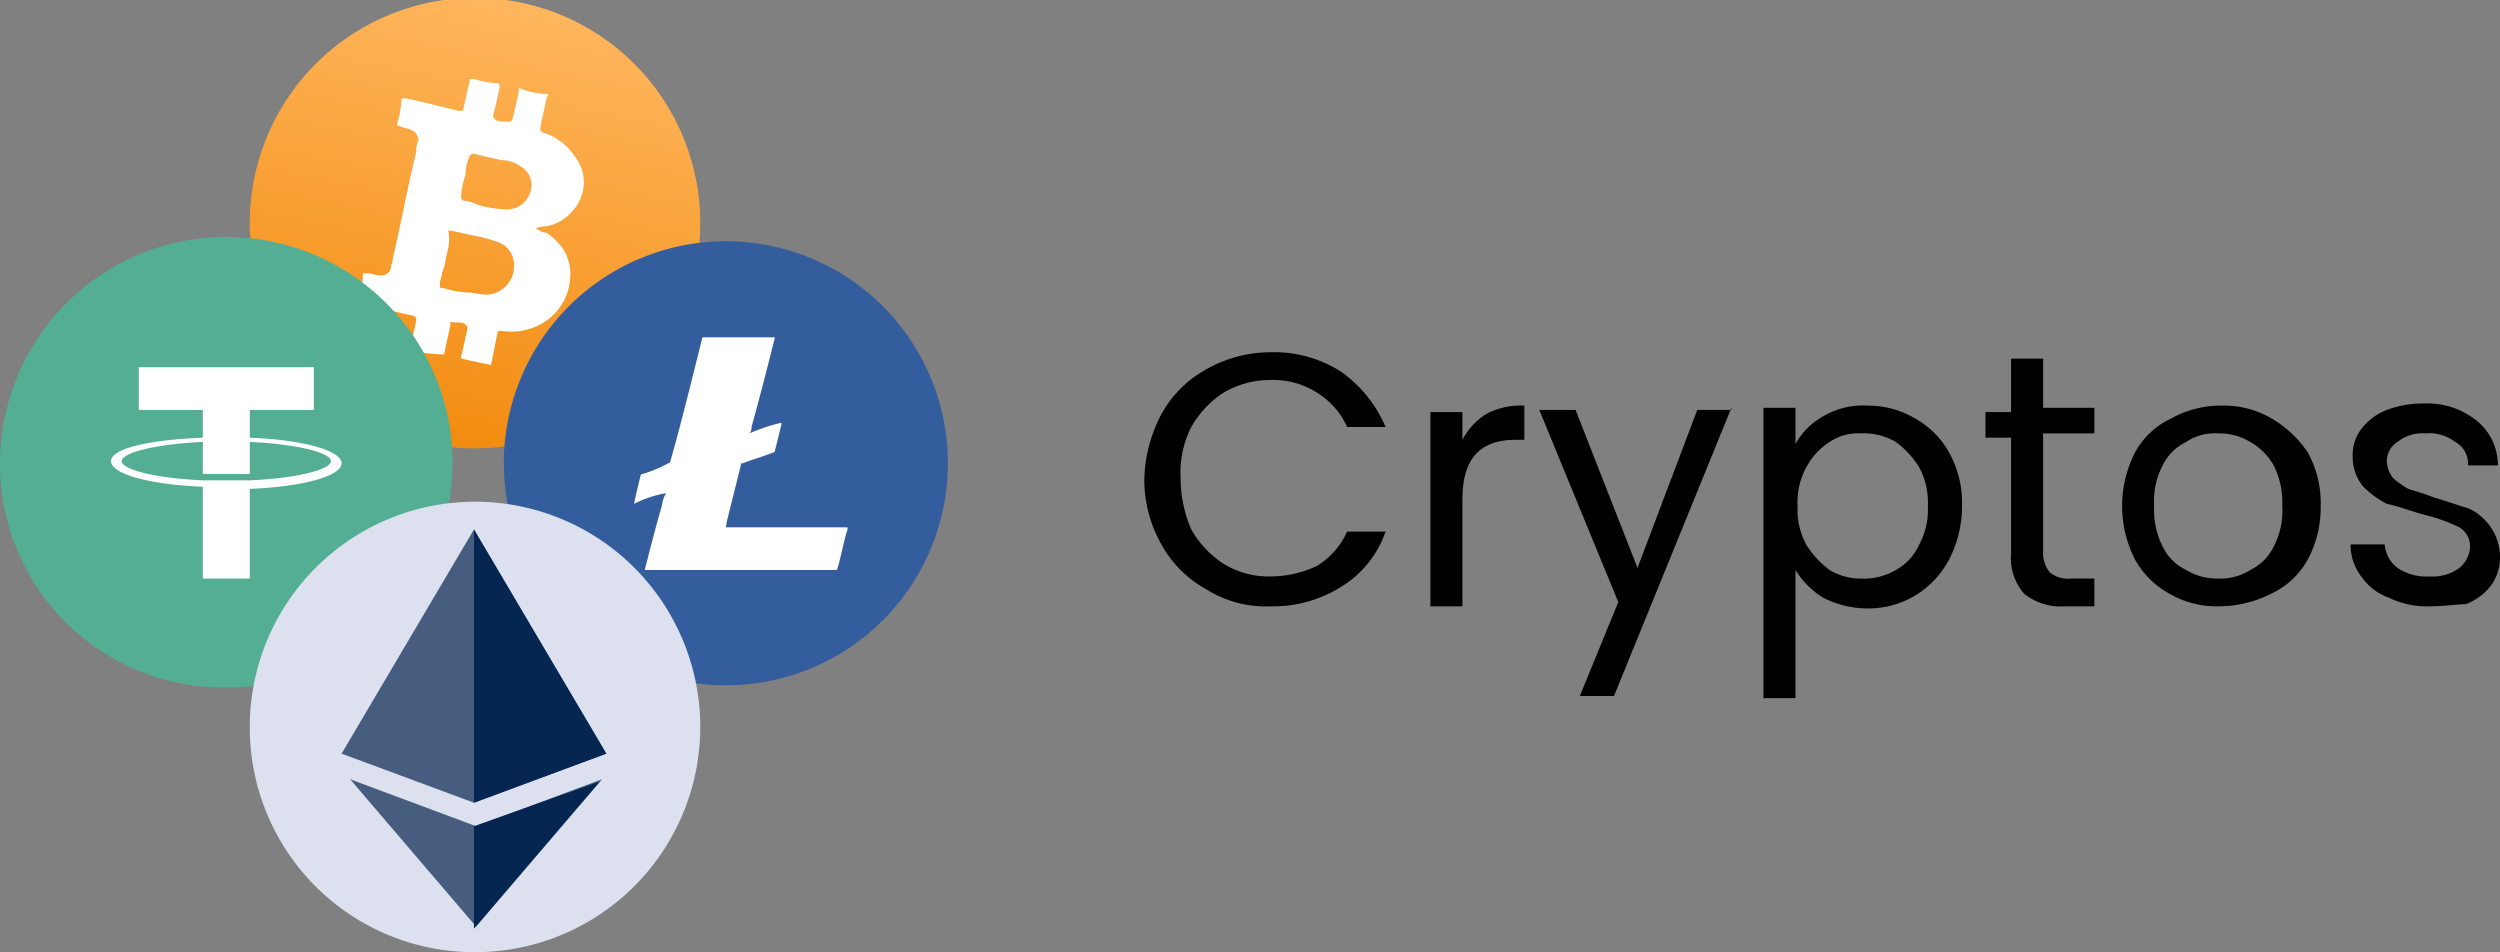 <svg id="Layer_1" data-name="Layer 1" xmlns="http://www.w3.org/2000/svg" xmlns:xlink="http://www.w3.org/1999/xlink" viewBox="0 0 117.1 44.6"><rect x="0" y="0" width="117.1" height="44.6" fill="#808080" stroke="none"/><defs><style>.cls-1{fill:url(#linear-gradient);}.cls-2{fill:#fff;}.cls-3{fill:#345d9d;}.cls-4{fill:#53ae94;}.cls-5{fill:#dde1ef;}.cls-6,.cls-7{fill:#062652;}.cls-6{fill-opacity:0.7;}</style><linearGradient id="linear-gradient" x1="306.01" y1="393.37" x2="310.28" y2="373.39" gradientTransform="translate(-283.5 -372.66)" gradientUnits="userSpaceOnUse"><stop offset="0" stop-color="#f28c10"/><stop offset="1" stop-color="#ffb55c"/></linearGradient></defs><path class="cls-1" d="M14.1,10.7A10.55,10.55,0,1,1,24.6,21.2,10.5,10.5,0,0,1,14.1,10.7Z" transform="translate(-2.4 -0.2)"/><path class="cls-2" d="M21.6,16.6c.1-.5.2-.9.3-1.4,0-.1,0-.1-.1-.2-.9-.2-1.7-.4-2.5-.6-.2,0-.2,0-.1-.2a4.25,4.25,0,0,0,.2-1.1c0-.1,0-.1.2-.1s.4.1.6.1a.46.46,0,0,0,.5-.3c0-.2.1-.3.1-.5.4-1.7.7-3.4,1.1-5a.9.9,0,0,1,.1-.5.55.55,0,0,0-.3-.5c-.2-.1-.4-.1-.6-.2S21,6.1,21,6a4.25,4.25,0,0,0,.2-1.1c0-.1.1-.1.2-.1.9.2,1.7.4,2.5.6.2,0,.2,0,.2-.1.1-.4.2-.9.3-1.3,0-.1,0-.1.2-.1a4.25,4.25,0,0,0,1.1.2c.1,0,.1.1.1.2-.1.5-.2.9-.3,1.3,0,.1,0,.1.1.2s.4.1.6.1.1,0,.2-.1c.1-.4.2-.8.3-1.3,0-.2,0-.2.2-.1a4.4,4.4,0,0,0,1,.2c.2,0,.2,0,.1.2-.1.5-.2.9-.3,1.4,0,.1,0,.1.1.2a2.7,2.7,0,0,1,1.5,1.1,2,2,0,0,1,.4.8,2,2,0,0,1-.5,1.8,2.13,2.13,0,0,1-1.2.7,1.09,1.09,0,0,0-.5.1c.2.1.3.2.5.2a3,3,0,0,1,.8.8,2.23,2.23,0,0,1,.3,1.4,2.63,2.63,0,0,1-1.4,2.1,2.89,2.89,0,0,1-1.8.3c-.1,0-.2,0-.2.1l-.3,1.5L24,17v-.1c.1-.4.2-.9.3-1.3,0-.1,0-.1-.1-.2s-.3-.1-.5-.1-.2-.1-.2.1c-.1.5-.2.9-.3,1.4A7,7,0,0,1,21.6,16.6Zm1.7-4.4a3.09,3.09,0,0,1-.2.8c0,.2-.1.3-.1.5s0,.2.2.2a4.25,4.25,0,0,0,1.1.2c.3,0,.6.1.9.1a1.34,1.34,0,0,0,1.2-1.8,1.12,1.12,0,0,0-.8-.7,6.37,6.37,0,0,0-.7-.2L23.5,11h-.1A2.46,2.46,0,0,1,23.3,12.2Zm.9-3.8a3.55,3.55,0,0,0-.2,1c0,.1,0,.1.1.2a1.85,1.85,0,0,1,.7.2A5,5,0,0,0,26,10a1.13,1.13,0,0,0,1.2-.7A1,1,0,0,0,26.8,8a1.61,1.61,0,0,0-.9-.3c-.5-.1-.9-.2-1.3-.3-.1,0-.1,0-.2.1A2.39,2.39,0,0,0,24.2,8.4Z" transform="translate(-2.4 -0.2)"/><path class="cls-3" d="M36.5,32.3A10.4,10.4,0,1,0,26,21.8,10.41,10.41,0,0,0,36.5,32.3Z" transform="translate(-2.4 -0.2)"/><path class="cls-2" d="M32.1,23.8h0c.1-.5.2-.9.3-1.3a.1.1,0,0,1,.1-.1,6.12,6.12,0,0,0,1.2-.5.1.1,0,0,0,.1-.1c.5-1.7,1.5-5.8,1.5-5.8h3.4s-.7,2.8-1.1,4.2a.37.37,0,0,1-.1.3A8.8,8.8,0,0,1,39,20v.1l-.3,1.2a.1.1,0,0,1-.1.1c-.5.2-.9.3-1.4.5-.1,0-.1,0-.1.1l-.6,2.4a4.33,4.33,0,0,0-.1.5h5.7V25c-.2.6-.3,1.3-.5,1.9h-9s.5-2,.8-3a1.42,1.42,0,0,1,.2-.6A5.27,5.27,0,0,0,32.1,23.8Z" transform="translate(-2.4 -0.2)"/><path class="cls-4" d="M2.4,21.9a10.6,10.6,0,0,1,21.2,0A10.52,10.52,0,0,1,13,32.4,10.46,10.46,0,0,1,2.4,21.9Z" transform="translate(-2.4 -0.2)"/><path class="cls-2" d="M11.9,20.7V19.4h-3v-2h8.2v2h-3v1.3c2.5.1,4.3.6,4.3,1.2s-1.8,1.1-4.3,1.2v4.2H11.9V23c-2.5-.1-4.3-.6-4.3-1.2S9.4,20.8,11.9,20.7Zm0,2h2.2c2.2-.1,3.8-.5,3.8-.9s-1.6-.8-3.8-.9v1.5H11.9V20.9c-2.2.1-3.8.5-3.8.9S9.7,22.6,11.9,22.7Z" transform="translate(-2.4 -0.2)"/><path class="cls-5" d="M14.1,34.3A10.55,10.55,0,1,1,24.6,44.8,10.52,10.52,0,0,1,14.1,34.3Z" transform="translate(-2.4 -0.2)"/><path class="cls-6" d="M30.8,35.5l-6.2,2.3-6.2-2.3L24.6,25Z" transform="translate(-2.4 -0.2)"/><path class="cls-6" d="M30.6,36.7l-5.9,6.9-5.9-6.9,5.9,2.2Z" transform="translate(-2.4 -0.2)"/><path class="cls-7" d="M24.6,38.9l5.9-2.1-5.9,6.9V38.9Z" transform="translate(-2.4 -0.2)"/><path class="cls-7" d="M30.8,35.5l-6.2,2.3V25Z" transform="translate(-2.4 -0.2)"/><path d="M56,22.7a6.81,6.81,0,0,1,.8-3.1,5.3,5.3,0,0,1,2.1-2.1,6.11,6.11,0,0,1,3-.8,5.82,5.82,0,0,1,3.3.9,6.07,6.07,0,0,1,2.1,2.6H65.5a3.64,3.64,0,0,0-1.4-1.6,3.8,3.8,0,0,0-2.2-.6,4.28,4.28,0,0,0-2.2.6,4.63,4.63,0,0,0-1.5,1.6,4.71,4.71,0,0,0-.5,2.4,6,6,0,0,0,.5,2.4,4.63,4.63,0,0,0,1.5,1.6,4,4,0,0,0,2.2.6,5.09,5.09,0,0,0,2.2-.5,3.64,3.64,0,0,0,1.4-1.6h1.8a4.91,4.91,0,0,1-2.1,2.6,6,6,0,0,1-3.3.9,5.21,5.21,0,0,1-3-.8,5.3,5.3,0,0,1-2.1-2.1A6.11,6.11,0,0,1,56,22.7Z" transform="translate(-2.4 -0.2)"/><path d="M70.9,20.8A3.18,3.18,0,0,1,72,19.6a3.42,3.42,0,0,1,1.8-.4v1.6h-.4c-1.7,0-2.5.9-2.5,2.8v5H69.4V19.5h1.5Z" transform="translate(-2.4 -0.2)"/><path d="M83.5,19.3,78,32.8H76.4l1.8-4.4-3.7-9h1.7l2.9,7.4,2.8-7.4h1.6Z" transform="translate(-2.4 -0.2)"/><path d="M86.5,21a3.25,3.25,0,0,1,1.3-1.3,3.64,3.64,0,0,1,2.1-.5,4.28,4.28,0,0,1,2.2.6,4.1,4.1,0,0,1,1.6,1.6,4.87,4.87,0,0,1,.6,2.5,5.42,5.42,0,0,1-.6,2.5,4.36,4.36,0,0,1-1.6,1.7,4.28,4.28,0,0,1-2.2.6,4.65,4.65,0,0,1-2.1-.5,4,4,0,0,1-1.3-1.3v6H85V19.3h1.5Zm6.2,2.9a3.42,3.42,0,0,0-.4-1.8,4.26,4.26,0,0,0-1.1-1.2,2.93,2.93,0,0,0-1.6-.4,2.41,2.41,0,0,0-1.5.4A3.18,3.18,0,0,0,87,22.1a3.42,3.42,0,0,0-.4,1.8,3.42,3.42,0,0,0,.4,1.8,4.26,4.26,0,0,0,1.1,1.2,2.82,2.82,0,0,0,1.5.4,2.93,2.93,0,0,0,1.6-.4,2.54,2.54,0,0,0,1.1-1.2A3.42,3.42,0,0,0,92.7,23.9Z" transform="translate(-2.4 -0.2)"/><path d="M98.1,20.6V26a1.49,1.49,0,0,0,.3,1,1.33,1.33,0,0,0,1,.3h1.1v1.3H99.1a2.71,2.71,0,0,1-1.9-.6,2.55,2.55,0,0,1-.6-1.9V20.7H95.4V19.5h1.2V17h1.5v2.3h2.4v1.2H98.1Z" transform="translate(-2.4 -0.2)"/><path d="M106.3,28.6A4.38,4.38,0,0,1,104,28a4.1,4.1,0,0,1-1.6-1.6,5.51,5.51,0,0,1,0-5,3.75,3.75,0,0,1,1.7-1.6,4.75,4.75,0,0,1,2.4-.6,4.38,4.38,0,0,1,2.3.6,5.17,5.17,0,0,1,1.7,1.6,4.87,4.87,0,0,1,.6,2.5,5.14,5.14,0,0,1-.6,2.5,3.75,3.75,0,0,1-1.7,1.6A5.42,5.42,0,0,1,106.3,28.6Zm0-1.3a2.6,2.6,0,0,0,1.5-.4,2.35,2.35,0,0,0,1.1-1.1,3.58,3.58,0,0,0,.4-1.9,3.81,3.81,0,0,0-.4-1.9,2.89,2.89,0,0,0-1.1-1.1,2.82,2.82,0,0,0-1.5-.4,2.41,2.41,0,0,0-1.5.4,2.35,2.35,0,0,0-1.1,1.1,3.58,3.58,0,0,0-.4,1.9,3.81,3.81,0,0,0,.4,1.9,2.35,2.35,0,0,0,1.1,1.1A2.82,2.82,0,0,0,106.3,27.3Z" transform="translate(-2.4 -0.2)"/><path d="M116.2,28.6a4.06,4.06,0,0,1-1.9-.4,2.68,2.68,0,0,1-1.3-1,2.46,2.46,0,0,1-.5-1.5h1.6a1.52,1.52,0,0,0,.6,1.1,2.41,2.41,0,0,0,1.5.4,2.12,2.12,0,0,0,1.4-.4,1.39,1.39,0,0,0,.5-1,1.05,1.05,0,0,0-.5-.9,8,8,0,0,0-1.7-.6c-.7-.2-1.2-.4-1.7-.5a4.44,4.44,0,0,1-1.1-.8,2.17,2.17,0,0,1-.5-1.4,2,2,0,0,1,.4-1.3,2.73,2.73,0,0,1,1.2-.9,4.84,4.84,0,0,1,1.8-.3,3.65,3.65,0,0,1,2.4.8,2.66,2.66,0,0,1,1,2.1H118a1.15,1.15,0,0,0-.6-1.1,2,2,0,0,0-1.4-.4,1.84,1.84,0,0,0-1.3.4,1.05,1.05,0,0,0-.5.9,1.33,1.33,0,0,0,.3.8,4.23,4.23,0,0,0,.7.5c.3.1.7.2,1.2.4.7.2,1.2.4,1.6.5a2.53,2.53,0,0,1,1.5,2.2,2.3,2.3,0,0,1-.4,1.4,2.73,2.73,0,0,1-1.2.9C117.5,28.5,116.9,28.6,116.2,28.6Z" transform="translate(-2.4 -0.2)"/></svg>
